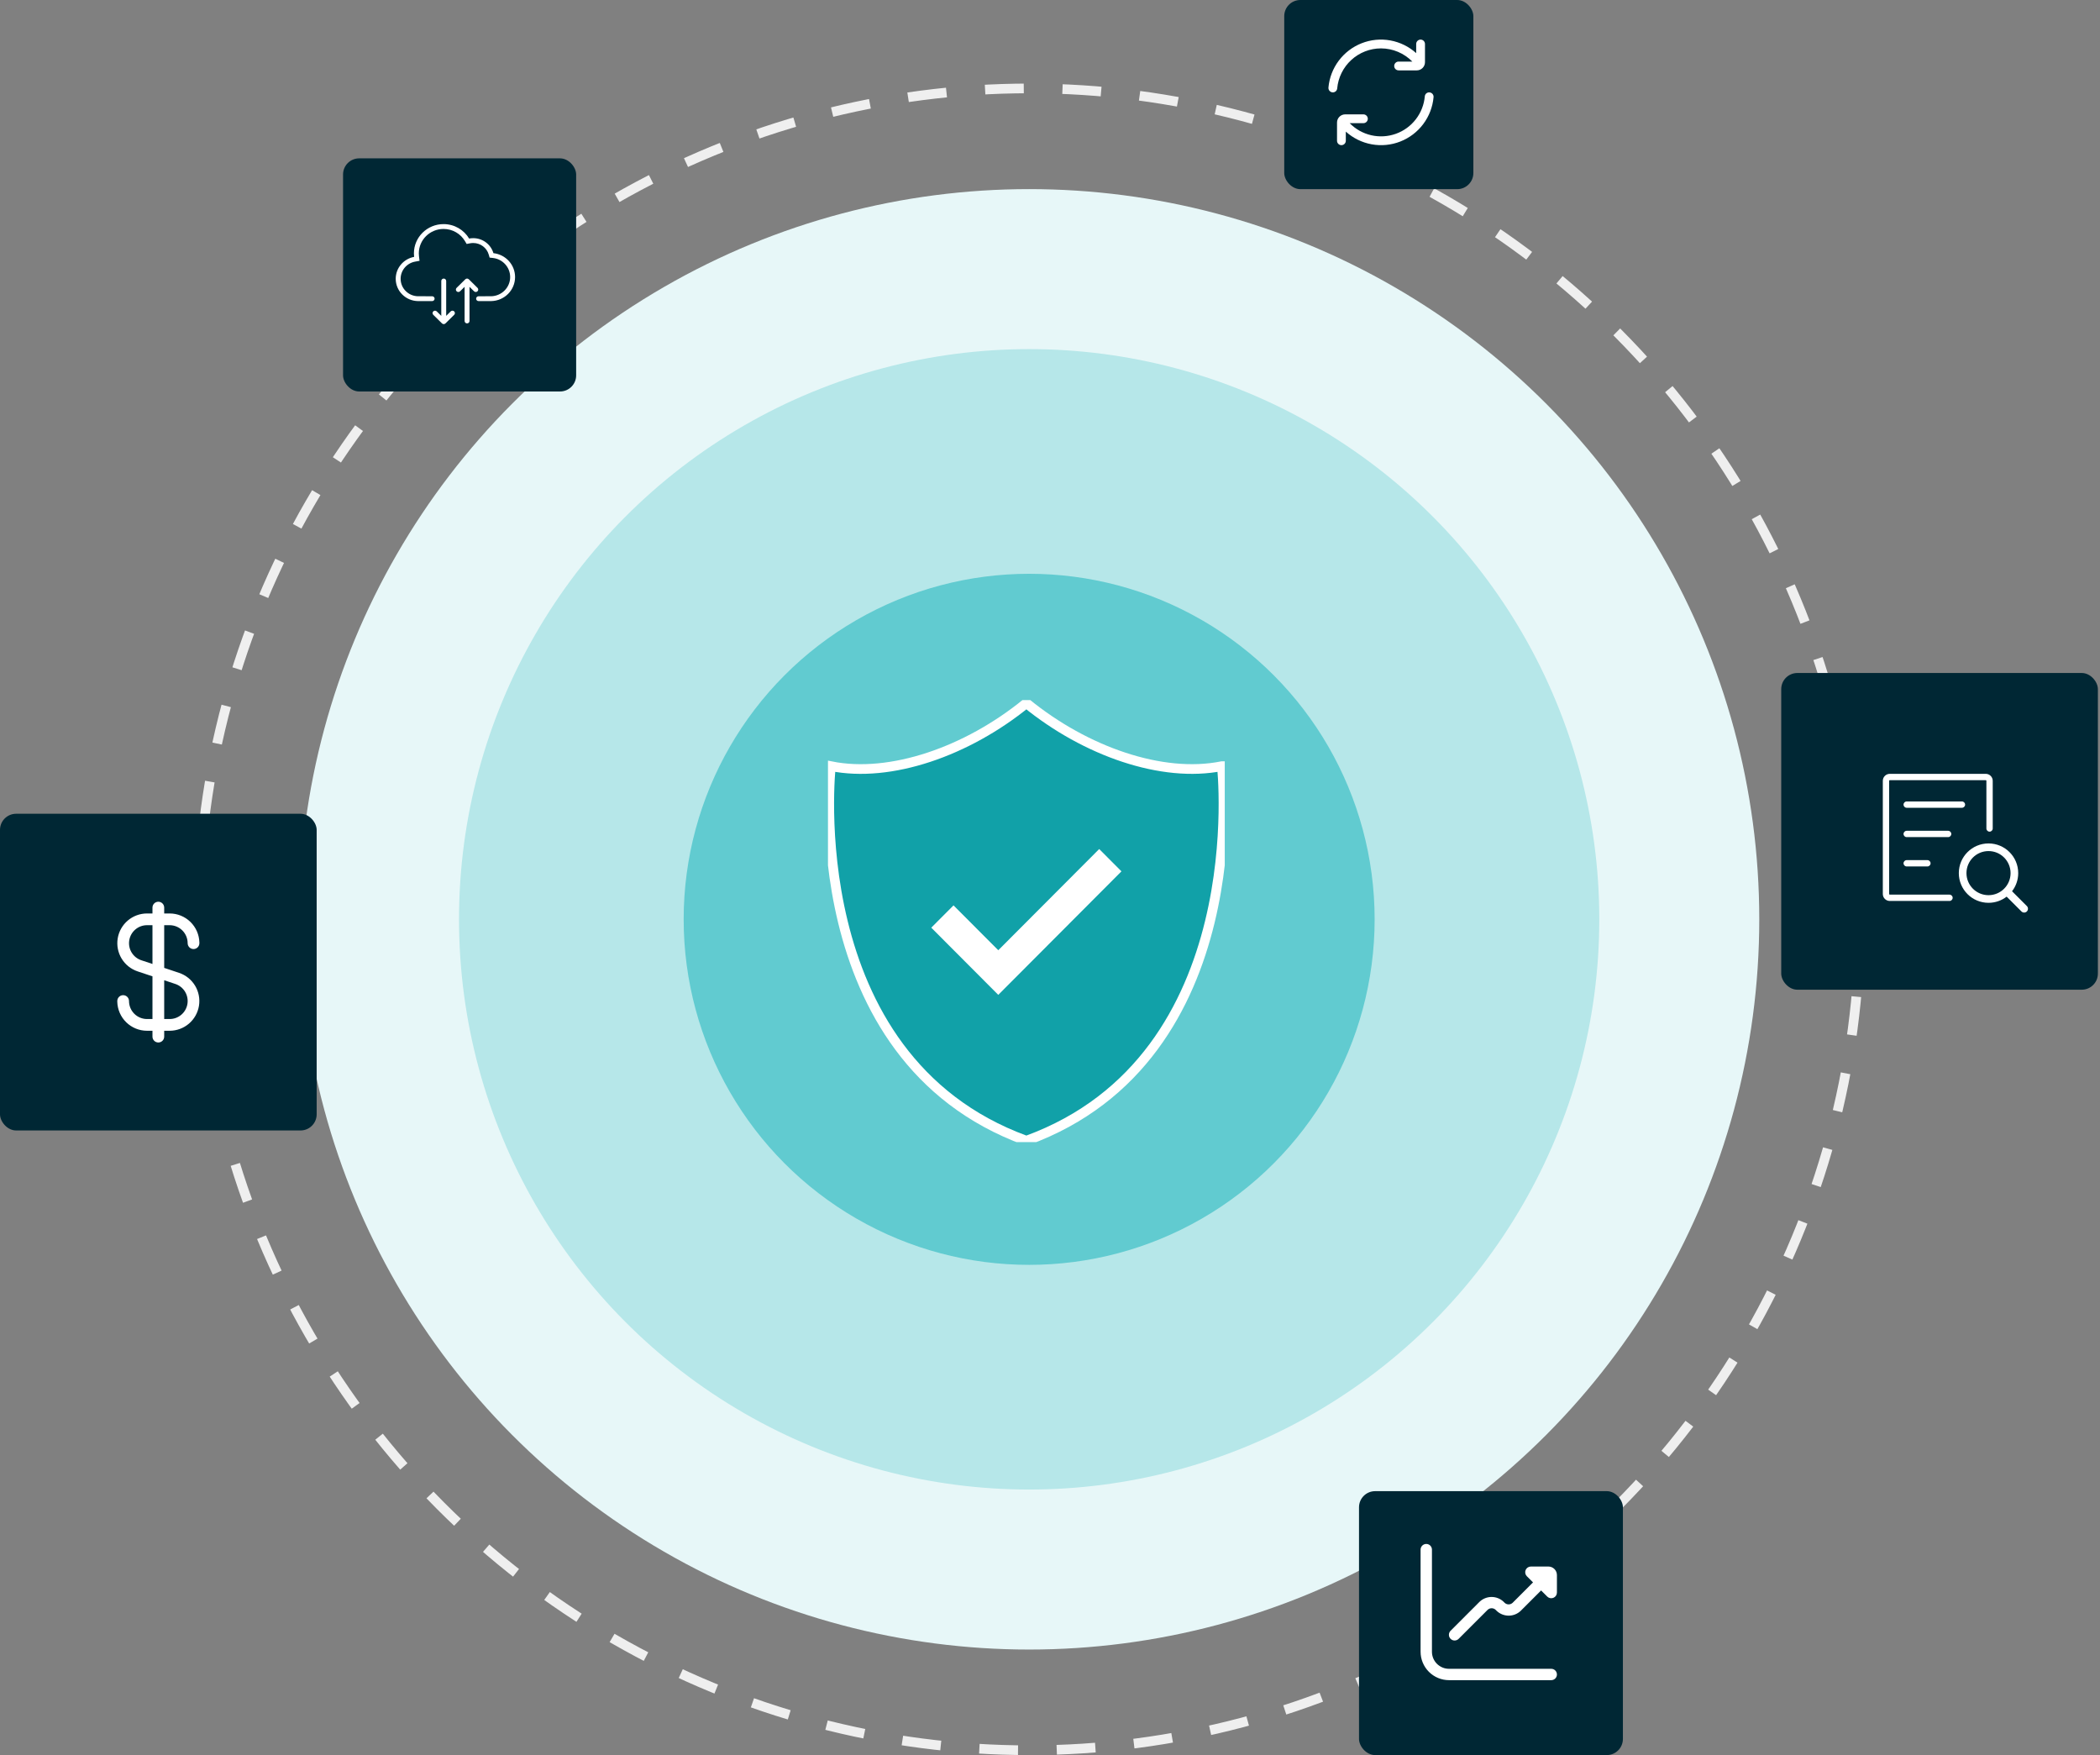<svg xmlns="http://www.w3.org/2000/svg" width="651" height="544" viewBox="0 0 651 544" fill="none"><rect x="0" y="0" width="651" height="544" fill="#808080" stroke="none"/><circle cx="319.037" cy="284.952" r="226.337" fill="#E7F7F8"></circle><circle cx="319.037" cy="284.952" r="257.548" stroke="#EFEFEF" stroke-width="3" stroke-dasharray="12 12"></circle><circle cx="319.038" cy="284.952" r="176.743" fill="#B6E7E9"></circle><circle cx="319.037" cy="284.952" r="107.101" fill="#61CBD0"></circle><g clip-path="url(#clip0_171_2509)"><path d="M378.774 237.479C360.248 241.203 336.52 232.895 318.174 217.951C318.174 217.951 318.174 217.951 318.171 217.951C299.826 232.897 276.098 241.203 257.569 237.479C257.569 237.479 247.437 327.703 317.944 353.494C317.994 353.513 318.171 353.581 318.171 353.581C318.211 353.565 318.341 353.518 318.381 353.502C388.914 327.722 378.776 237.479 378.776 237.479H378.774Z" fill="#11A1A8" stroke="white" stroke-width="3" stroke-miterlimit="10"></path><path d="M295.591 280.627L288.695 287.54L309.464 308.365L347.651 270.081L340.752 263.165L309.464 294.535L295.591 280.627Z" fill="white"></path></g><rect y="252.231" width="98.165" height="98.165" rx="5" fill="#002734"></rect><rect x="106.346" y="49.083" width="72.261" height="72.261" rx="5" fill="#002734"></rect><rect x="398.115" width="58.627" height="58.627" rx="5" fill="#002734"></rect><rect x="552.181" y="208.602" width="98.165" height="98.165" rx="5" fill="#002734"></rect><rect x="421.293" y="462.196" width="81.805" height="81.805" rx="5" fill="#002734"></rect><g clip-path="url(#clip1_171_2509)"><path d="M428.111 14.998C429.919 15.003 431.709 15.368 433.375 16.07C435.042 16.772 436.553 17.798 437.821 19.088H433.564C433.203 19.088 432.856 19.231 432.6 19.487C432.344 19.743 432.201 20.09 432.201 20.451C432.201 20.813 432.344 21.16 432.6 21.415C432.856 21.671 433.203 21.814 433.564 21.814H439.213C439.884 21.814 440.528 21.547 441.003 21.073C441.477 20.598 441.744 19.954 441.745 19.283V13.634C441.745 13.273 441.601 12.926 441.345 12.67C441.09 12.414 440.743 12.271 440.381 12.271C440.02 12.271 439.673 12.414 439.417 12.67C439.162 12.926 439.018 13.273 439.018 13.634V16.467C436.764 14.438 433.99 13.076 431.007 12.533C428.023 11.991 424.947 12.29 422.124 13.397C419.3 14.504 416.841 16.376 415.021 18.801C413.2 21.227 412.091 24.111 411.818 27.132C411.8 27.322 411.822 27.513 411.883 27.694C411.943 27.875 412.041 28.041 412.169 28.182C412.297 28.323 412.454 28.436 412.628 28.513C412.802 28.591 412.991 28.631 413.181 28.631C413.515 28.636 413.838 28.515 414.087 28.294C414.337 28.073 414.494 27.766 414.53 27.434C414.833 24.041 416.395 20.883 418.908 18.582C421.421 16.28 424.703 15.002 428.111 14.998Z" fill="white"></path><path d="M443.041 28.632C442.708 28.628 442.385 28.748 442.135 28.969C441.886 29.191 441.728 29.497 441.693 29.829C441.468 32.424 440.503 34.9 438.912 36.962C437.322 39.026 435.174 40.589 432.722 41.468C430.27 42.346 427.617 42.503 425.079 41.92C422.54 41.336 420.223 40.037 418.4 38.176H422.657C423.019 38.176 423.365 38.032 423.621 37.776C423.877 37.521 424.02 37.174 424.02 36.812C424.02 36.451 423.877 36.104 423.621 35.848C423.365 35.593 423.019 35.449 422.657 35.449H417.008C416.676 35.449 416.347 35.514 416.039 35.641C415.732 35.768 415.453 35.955 415.218 36.19C414.983 36.425 414.796 36.704 414.669 37.012C414.542 37.319 414.476 37.648 414.477 37.981V43.629C414.477 43.991 414.62 44.338 414.876 44.593C415.132 44.849 415.478 44.993 415.84 44.993C416.202 44.993 416.548 44.849 416.804 44.593C417.06 44.338 417.203 43.991 417.203 43.629V40.796C419.457 42.826 422.231 44.188 425.215 44.73C428.198 45.272 431.274 44.973 434.098 43.866C436.921 42.759 439.381 40.888 441.201 38.462C443.021 36.036 444.13 33.152 444.403 30.132C444.421 29.942 444.399 29.75 444.338 29.569C444.278 29.389 444.18 29.222 444.052 29.081C443.924 28.94 443.768 28.827 443.593 28.75C443.419 28.673 443.231 28.632 443.04 28.632H443.041Z" fill="white"></path></g><g clip-path="url(#clip2_171_2509)"><path d="M52.595 286.77C54.074 286.772 55.492 287.36 56.537 288.405C57.583 289.451 58.171 290.869 58.172 292.348C58.172 292.83 58.364 293.292 58.705 293.633C59.046 293.974 59.508 294.165 59.99 294.165C60.472 294.165 60.935 293.974 61.276 293.633C61.617 293.292 61.808 292.83 61.808 292.348V292.224C61.808 292.189 61.808 292.158 61.808 292.124C61.748 289.72 60.75 287.435 59.029 285.756C57.309 284.077 55 283.136 52.595 283.135H50.901V281.317C50.901 280.835 50.709 280.372 50.368 280.031C50.028 279.69 49.565 279.499 49.083 279.499C48.601 279.499 48.139 279.69 47.798 280.031C47.457 280.372 47.265 280.835 47.265 281.317V283.135H45.571C43.385 283.137 41.27 283.917 39.606 285.334C37.942 286.752 36.836 288.716 36.486 290.874C36.137 293.032 36.566 295.244 37.697 297.115C38.829 298.986 40.589 300.394 42.662 301.086L47.265 302.622V315.856H45.571C44.092 315.855 42.674 315.267 41.629 314.221C40.583 313.176 39.995 311.758 39.994 310.279C39.994 309.797 39.802 309.335 39.461 308.994C39.12 308.653 38.658 308.461 38.176 308.461C37.694 308.461 37.231 308.653 36.89 308.994C36.549 309.335 36.358 309.797 36.358 310.279V310.403C36.358 310.437 36.358 310.468 36.358 310.503C36.419 312.906 37.416 315.191 39.137 316.871C40.858 318.55 43.166 319.49 45.571 319.492H47.265V321.31C47.265 321.792 47.457 322.254 47.798 322.595C48.139 322.936 48.601 323.128 49.083 323.128C49.565 323.128 50.028 322.936 50.368 322.595C50.709 322.254 50.901 321.792 50.901 321.31V319.492H52.595C54.782 319.49 56.896 318.71 58.56 317.292C60.224 315.874 61.33 313.911 61.68 311.753C62.029 309.594 61.6 307.382 60.469 305.511C59.337 303.641 57.578 302.233 55.504 301.541L50.901 300.004V286.77H52.595ZM54.358 304.987C55.615 305.406 56.682 306.258 57.368 307.391C58.054 308.524 58.315 309.865 58.102 311.172C57.89 312.48 57.22 313.669 56.211 314.528C55.202 315.386 53.92 315.857 52.595 315.856H50.901V303.835L54.358 304.987ZM47.265 298.792L43.811 297.639C42.555 297.221 41.488 296.369 40.802 295.236C40.116 294.104 39.855 292.764 40.067 291.456C40.279 290.149 40.949 288.959 41.957 288.101C42.965 287.242 44.246 286.771 45.571 286.77H47.265V298.792Z" fill="white"></path></g><g clip-path="url(#clip3_171_2509)"><path d="M480.005 485.558H474.57C474.222 485.559 473.881 485.662 473.592 485.855C473.302 486.049 473.077 486.324 472.943 486.646C472.81 486.967 472.775 487.321 472.843 487.663C472.911 488.005 473.079 488.318 473.325 488.565L475.238 490.477L468.922 496.791C468.587 497.111 468.141 497.29 467.676 497.29C467.212 497.29 466.766 497.111 466.43 496.791L466.131 496.489C465.125 495.528 463.787 494.992 462.395 494.992C461.003 494.992 459.665 495.528 458.659 496.489L449.677 505.471C449.346 505.803 449.161 506.252 449.162 506.721C449.162 507.19 449.349 507.639 449.681 507.97C450.013 508.301 450.462 508.486 450.931 508.486C451.4 508.485 451.849 508.298 452.18 507.966L461.161 498.985C461.497 498.664 461.943 498.485 462.407 498.485C462.872 498.485 463.318 498.664 463.653 498.985L463.953 499.286C464.959 500.247 466.297 500.783 467.689 500.783C469.08 500.783 470.418 500.247 471.425 499.286L477.74 492.971L479.653 494.883C479.9 495.126 480.213 495.29 480.553 495.355C480.892 495.42 481.244 495.384 481.563 495.251C481.883 495.118 482.156 494.894 482.348 494.606C482.541 494.319 482.645 493.981 482.646 493.635V488.2C482.646 487.499 482.368 486.828 481.873 486.332C481.377 485.837 480.705 485.558 480.005 485.558Z" fill="white"></path><path d="M480.885 517.258H449.186C447.785 517.258 446.441 516.701 445.45 515.71C444.46 514.719 443.903 513.376 443.903 511.974V480.317C443.903 479.85 443.717 479.402 443.387 479.072C443.057 478.742 442.609 478.556 442.142 478.556C441.675 478.556 441.227 478.742 440.897 479.072C440.566 479.402 440.381 479.85 440.381 480.317V511.974C440.384 514.309 441.312 516.547 442.963 518.198C444.614 519.848 446.852 520.777 449.186 520.78H480.885C481.353 520.78 481.8 520.594 482.131 520.264C482.461 519.934 482.647 519.486 482.647 519.019C482.647 518.552 482.461 518.104 482.131 517.773C481.8 517.443 481.353 517.258 480.885 517.258Z" fill="white"></path></g><path d="M583.673 242.021C583.673 240.826 584.642 239.857 585.838 239.857H615.579C616.774 239.857 617.744 240.826 617.744 242.021V256.8C617.744 257.341 617.305 257.78 616.763 257.78C616.221 257.78 615.782 257.341 615.782 256.8V242.021C615.782 241.909 615.691 241.818 615.579 241.818H585.838C585.726 241.818 585.635 241.909 585.635 242.021V277.097C585.635 277.209 585.726 277.3 585.838 277.3H604.344C604.885 277.3 605.325 277.739 605.325 278.28C605.325 278.822 604.885 279.261 604.344 279.261H585.838C584.642 279.261 583.673 278.292 583.673 277.097V242.021Z" fill="white"></path><path fill-rule="evenodd" clip-rule="evenodd" d="M623.734 276.247C624.934 274.693 625.647 272.745 625.647 270.631C625.647 265.548 621.525 261.428 616.44 261.428C611.355 261.428 607.233 265.548 607.233 270.631C607.233 275.713 611.355 279.833 616.44 279.833C618.556 279.833 620.505 279.12 622.06 277.921L626.651 282.51C627.114 282.973 627.864 282.973 628.326 282.51C628.788 282.048 628.788 281.299 628.326 280.837L623.734 276.247ZM616.44 277.466C620.217 277.466 623.279 274.406 623.279 270.631C623.279 266.856 620.217 263.796 616.44 263.796C612.664 263.796 609.602 266.856 609.602 270.631C609.602 274.406 612.664 277.466 616.44 277.466Z" fill="white"></path><path d="M591.076 248.416C590.534 248.416 590.095 248.855 590.095 249.396C590.095 249.938 590.534 250.377 591.076 250.377H608.2C608.742 250.377 609.181 249.938 609.181 249.396C609.181 248.855 608.742 248.416 608.2 248.416H591.076Z" fill="white"></path><path d="M591.076 257.509C590.534 257.509 590.095 257.948 590.095 258.489C590.095 259.031 590.534 259.47 591.076 259.47H603.919C604.461 259.47 604.9 259.031 604.9 258.489C604.9 257.948 604.461 257.509 603.919 257.509H591.076Z" fill="white"></path><path d="M591.076 266.602C590.534 266.602 590.095 267.041 590.095 267.582C590.095 268.124 590.534 268.563 591.076 268.563H597.497C598.039 268.563 598.478 268.124 598.478 267.582C598.478 267.041 598.039 266.602 597.497 266.602H591.076Z" fill="white"></path><path d="M152.224 91.825L152.159 91.826H150.425V91.828C150.413 91.828 150.402 91.827 150.39 91.827H148.361C147.941 91.827 147.6 92.163 147.6 92.578C147.6 92.992 147.941 93.328 148.361 93.328H150.39C150.405 93.328 150.419 93.328 150.433 93.327H152.25V93.326C156.362 93.256 159.673 89.947 159.673 85.874C159.673 82.04 156.738 78.883 152.963 78.468C152.177 75.783 149.666 73.82 146.691 73.82C146.259 73.82 145.837 73.861 145.429 73.94C143.832 71.261 140.88 69.464 137.502 69.464C132.427 69.464 128.313 73.522 128.313 78.527C128.313 78.898 128.335 79.264 128.379 79.623C125.131 80.224 122.673 83.037 122.673 86.415C122.673 90.201 125.758 93.275 129.583 93.326L131.898 93.327C131.912 93.328 131.926 93.328 131.94 93.328H133.967C134.387 93.328 134.728 92.992 134.728 92.578C134.728 92.163 134.387 91.827 133.967 91.827H131.94L131.921 91.828V91.826H129.648L129.604 91.826C126.61 91.785 124.195 89.379 124.195 86.415C124.195 83.772 126.118 81.569 128.66 81.098L130.061 80.839L129.89 79.443C129.854 79.144 129.835 78.838 129.835 78.527C129.835 74.351 133.267 70.965 137.502 70.965C140.318 70.965 142.782 72.462 144.117 74.701L144.663 75.617L145.721 75.413C146.033 75.353 146.357 75.321 146.691 75.321C148.97 75.321 150.898 76.825 151.501 78.885L151.784 79.849L152.795 79.96C155.807 80.291 158.151 82.814 158.151 85.874C158.151 89.126 155.507 91.769 152.224 91.825Z" fill="white"></path><path d="M144.027 88.903V99.491C144.027 99.905 144.368 100.241 144.788 100.241C145.209 100.241 145.549 99.905 145.549 99.491V88.904L146.955 90.287C147.252 90.58 147.734 90.58 148.031 90.286C148.328 89.993 148.327 89.518 148.03 89.225L145.325 86.563C145.028 86.27 144.547 86.27 144.25 86.563L141.547 89.225C141.249 89.518 141.249 89.993 141.546 90.287C141.843 90.58 142.325 90.58 142.622 90.287L144.027 88.903Z" fill="white"></path><path d="M136.796 97.901L135.393 96.517C135.096 96.224 134.615 96.224 134.317 96.517C134.02 96.81 134.02 97.285 134.317 97.578L137.018 100.244C137.161 100.384 137.355 100.464 137.557 100.464C137.758 100.464 137.952 100.385 138.095 100.244L140.797 97.578C141.094 97.285 141.094 96.81 140.797 96.517C140.5 96.224 140.018 96.224 139.721 96.517L138.318 97.9L138.318 87.094C138.318 86.68 137.977 86.344 137.557 86.344C137.137 86.344 136.796 86.68 136.796 87.094L136.796 97.901Z" fill="white"></path><defs><clipPath id="clip0_171_2509"><rect width="123" height="137" fill="white" transform="translate(256.673 217)"></rect></clipPath><clipPath id="clip1_171_2509"><rect width="32.722" height="32.722" fill="white" transform="translate(411.75 12.271)"></rect></clipPath><clipPath id="clip2_171_2509"><rect width="43.629" height="43.629" fill="white" transform="translate(27.268 279.499)"></rect></clipPath><clipPath id="clip3_171_2509"><rect width="42.266" height="42.266" fill="white" transform="translate(440.381 478.556)"></rect></clipPath></defs></svg>